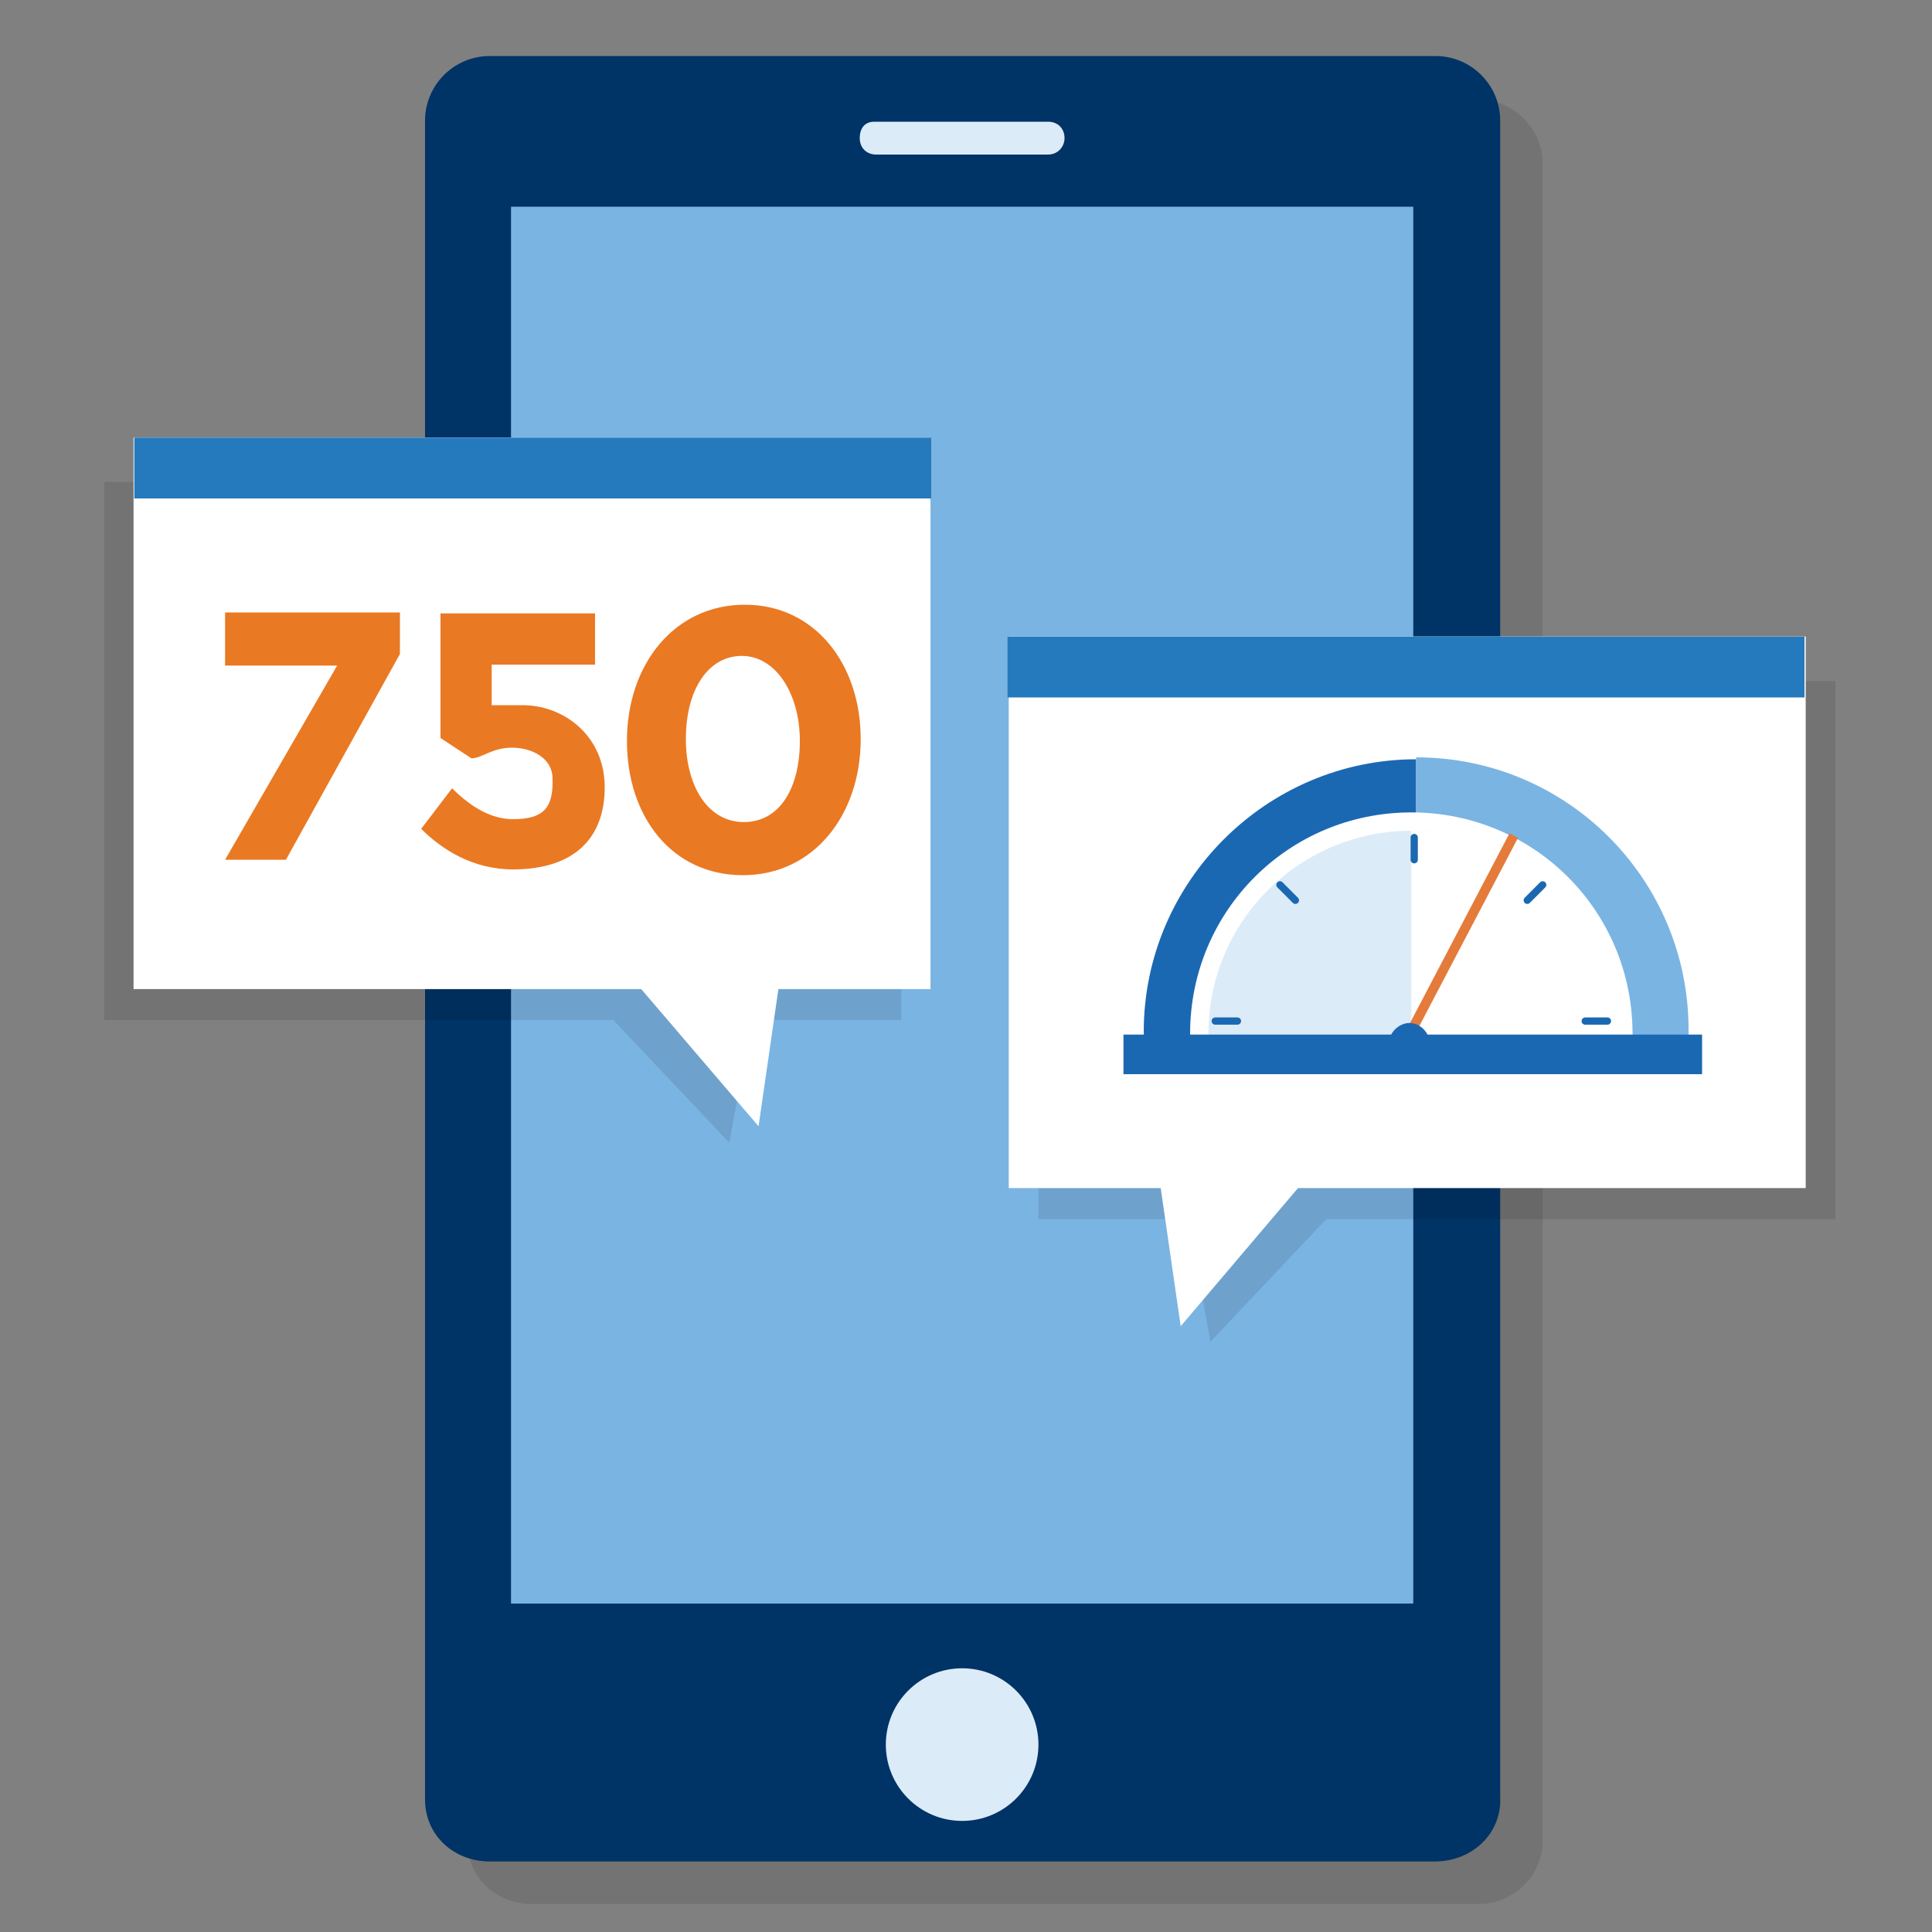 <?xml version="1.0" encoding="utf-8"?>
<!-- Generator: Adobe Illustrator 25.2.3, SVG Export Plug-In . SVG Version: 6.00 Build 0)  -->
<svg version="1.1" id="Layer_1" xmlns="http://www.w3.org/2000/svg" xmlns:xlink="http://www.w3.org/1999/xlink" x="0px" y="0px"
	 viewBox="0 0 200 200" style="enable-background:new 0 0 200 200;" xml:space="preserve">
<rect x="0" y="0" width="200" height="200" fill="#808080" stroke="none"/>
<style type="text/css">
	.st0{opacity:0.1;enable-background:new    ;}
	.st1{fill:#003366;}
	.st2{fill:#7AB4E2;}
	.st3{fill:#DCEBF8;}
	.st4{display:none;fill:#FFFFFF;}
	.st5{fill:#FFFFFF;}
	.st6{display:none;fill:#EA7923;}
	.st7{fill:#257ABE;}
	.st8{clip-path:url(#SVGID_2_);enable-background:new    ;}
	.st9{clip-path:url(#SVGID_4_);fill:#1B68B2;}
	.st10{clip-path:url(#SVGID_6_);fill:#7AB4E2;}
	.st11{clip-path:url(#SVGID_8_);fill:#DCEBF8;}
	.st12{clip-path:url(#SVGID_10_);enable-background:new    ;}
	.st13{clip-path:url(#SVGID_12_);fill:#FFFFFF;}
	.st14{clip-path:url(#SVGID_14_);enable-background:new    ;}
	.st15{clip-path:url(#SVGID_16_);fill:#FFFFFF;}
	.st16{clip-path:url(#SVGID_18_);enable-background:new    ;}
	
		.st17{clip-path:url(#SVGID_20_);fill:none;stroke:#1B68B2;stroke-width:0.75;stroke-linecap:round;stroke-linejoin:round;stroke-miterlimit:10;}
	.st18{fill:none;stroke:#1B68B2;stroke-width:0.75;stroke-linecap:round;stroke-linejoin:round;stroke-miterlimit:10;}
	.st19{fill:none;stroke:#E47B3B;stroke-miterlimit:10;}
	.st20{fill:#1B68B2;}
	.st21{fill:#EA7923;}
</style>
<g id="Layer_1_2_">
	<g id="Layer_1_1_">
		<path id="Path_530" class="st0" d="M153,197.1H55.1c-3.7,0-6.7-2.7-6.7-6.4v-0.2V17c0-3.7,2.7-6.7,6.4-6.7h0.2H153
			c3.7,0,6.7,3,6.7,6.7v173.5C159.7,194.2,156.7,197.1,153,197.1z"/>
		<path id="Path_531" class="st1" d="M148.5,192.7H50.7c-3.7,0-6.7-2.7-6.7-6.4V186V12.5c0-3.7,3-6.7,6.7-6.7h97.9
			c3.7,0,6.7,3,6.7,6.7V186C155.5,189.7,152.5,192.7,148.5,192.7C148.8,192.7,148.8,192.7,148.5,192.7z"/>
		<rect id="Rectangle_1574" x="52.9" y="21.4" class="st2" width="93.4" height="144.6"/>
		<path id="Path_532" class="st3" d="M108.5,16H90.7c-1,0-1.7-0.7-1.7-1.7l0,0c0-1,0.5-1.7,1.5-1.7h0.2h17.8c1,0,1.7,0.7,1.7,1.7
			C110.2,15.2,109.5,16,108.5,16z"/>
		<circle id="Ellipse_235" class="st3" cx="99.6" cy="180.6" r="7.9"/>
		<path id="Path_536" class="st4" d="M117.6,104.9c-1,0-2-0.5-2.5-1.2L107,93.6c-1.2-1.5-1-3.7,0.5-4.9c1.5-1.2,3.7-1,4.9,0.5
			l5.7,7.2l17.8-17.8c1.2-1.2,3.5-1.2,4.9,0c1.2,1.2,1.2,3.5,0,4.9l0,0L120.4,104C119.6,104.5,118.6,104.9,117.6,104.9L117.6,104.9z
			"/>
	</g>
</g>
<g id="Layer_2_1_">
	<g id="Layer_1_3_">
		<path id="Path_533_1_" class="st0" d="M107.5,78.6v47.6H123l2.3,12.7l12-12.7H190V70.5h-16.6L107.5,78.6z"/>
		<g id="Group_2920_1_" transform="translate(172.925 34.19)">
			<rect id="Rectangle_1575_1_" x="-68.5" y="31.7" class="st5" width="82.5" height="57.1"/>
			<path id="Path_534_1_" class="st5" d="M-37.2,87.2H-53l2.3,15.9L-37.2,87.2z"/>
		</g>
		<circle id="Ellipse_236_1_" class="st6" cx="145.6" cy="97.6" r="20.6"/>
		<path id="Path_536_1_" class="st4" d="M141,109.1c-0.7,0-1.4-0.4-1.8-0.9l-5.8-7.2c-0.9-1.1-0.7-2.6,0.4-3.5
			c1.1-0.9,2.6-0.7,3.5,0.4l4.1,5.1L154,90.2c0.9-0.9,2.5-0.9,3.5,0c0.9,0.9,0.9,2.5,0,3.5l0,0l-14.6,14.6
			C142.4,108.7,141.7,109.1,141,109.1L141,109.1z"/>
		<rect id="Rectangle_1576_1_" x="104.3" y="65.9" class="st7" width="82.5" height="6.3"/>
	</g>
	<g id="Layer_1_4_">
		<path id="Path_533_2_" class="st0" d="M27.3,49.9H10.8v55.7h52.7l12,12.7l2.3-12.7h15.5V58L27.3,49.9z"/>
		<g id="Group_2920_2_" transform="translate(172.925 34.19)">
			<rect id="Rectangle_1575_2_" x="-159.1" y="11.1" class="st5" width="82.5" height="57.1"/>
			<path id="Path_534_2_" class="st5" d="M-94.4,82.4l2.3-15.9H-108L-94.4,82.4z"/>
		</g>
		<circle id="Ellipse_236_2_" class="st6" cx="55.2" cy="77" r="20.6"/>
		<path id="Path_536_2_" class="st4" d="M59.8,88.5c-0.7,0-1.4-0.4-1.9-0.7L43.2,73.1l0,0c-0.9-1.1-0.9-2.6,0-3.5
			c1.1-0.9,2.6-0.9,3.5,0l12.7,12.7l4.1-5.1c0.9-1.1,2.5-1.2,3.5-0.4s1.2,2.5,0.4,3.5l-5.8,7.2C61.2,88.1,60.5,88.5,59.8,88.5
			L59.8,88.5z"/>
		<rect id="Rectangle_1576_2_" x="13.9" y="45.3" class="st7" width="82.5" height="6.3"/>
	</g>
	<g id="Layer_2_2_">
		<g>
			<g>
				<g>
					<g>
						<defs>
							<rect id="SVGID_1_" x="116" y="70.5" width="62.4" height="37"/>
						</defs>
						<clipPath id="SVGID_2_">
							<use xlink:href="#SVGID_1_"  style="overflow:visible;"/>
						</clipPath>
						<g class="st8">
							<g>
								<g>
									<g>
										<g>
											<defs>
												<rect id="SVGID_3_" x="116" y="70.3" width="62.5" height="37.4"/>
											</defs>
											<clipPath id="SVGID_4_">
												<use xlink:href="#SVGID_3_"  style="overflow:visible;"/>
											</clipPath>
											<path class="st9" d="M146.6,135c-15.7,0-28.2-12.7-28.2-28.2s12.7-28.2,28.2-28.2"/>
										</g>
									</g>
								</g>
								<g>
									<g>
										<g>
											<defs>
												<rect id="SVGID_5_" x="116" y="70.3" width="62.5" height="37.4"/>
											</defs>
											<clipPath id="SVGID_6_">
												<use xlink:href="#SVGID_5_"  style="overflow:visible;"/>
											</clipPath>
											<path class="st10" d="M146.6,78.4c15.7,0,28.2,12.7,28.2,28.2s-12.7,28.2-28.2,28.2"/>
										</g>
									</g>
								</g>
								<g>
									<g>
										<g>
											<defs>
												<rect id="SVGID_7_" x="116" y="70.3" width="62.5" height="37.4"/>
											</defs>
											<clipPath id="SVGID_8_">
												<use xlink:href="#SVGID_7_"  style="overflow:visible;"/>
											</clipPath>
											<path class="st11" d="M146.1,84.9c12.2,0,21.8,9.9,21.8,21.8s-9.9,21.8-21.8,21.8c-12,0-21.8-9.7-21.8-21.8
												S133.9,84.9,146.1,84.9"/>
										</g>
									</g>
								</g>
							</g>
						</g>
					</g>
				</g>
			</g>
		</g>
		<g>
			<g>
				<g>
					<g>
						<defs>
							<rect id="SVGID_9_" x="116" y="70.5" width="62.4" height="37"/>
						</defs>
						<clipPath id="SVGID_10_">
							<use xlink:href="#SVGID_9_"  style="overflow:visible;"/>
						</clipPath>
						<g class="st12">
							<g>
								<g>
									<g>
										<g>
											<defs>
												<rect id="SVGID_11_" x="116" y="70.3" width="62.5" height="37.4"/>
											</defs>
											<clipPath id="SVGID_12_">
												<use xlink:href="#SVGID_11_"  style="overflow:visible;"/>
											</clipPath>
											<path class="st13" d="M146.1,86c12.2,0,21.8,9.9,21.8,21.8h-21.8V86z"/>
										</g>
									</g>
								</g>
							</g>
						</g>
					</g>
				</g>
			</g>
		</g>
		<g>
			<g>
				<g>
					<g>
						<defs>
							<rect id="SVGID_13_" x="116" y="70.5" width="62.4" height="37"/>
						</defs>
						<clipPath id="SVGID_14_">
							<use xlink:href="#SVGID_13_"  style="overflow:visible;"/>
						</clipPath>
						<g class="st14">
							<g>
								<g>
									<g>
										<g>
											<defs>
												<rect id="SVGID_15_" x="116" y="70.3" width="62.5" height="37.4"/>
											</defs>
											<clipPath id="SVGID_16_">
												<use xlink:href="#SVGID_15_"  style="overflow:visible;"/>
											</clipPath>
											<path class="st15" d="M146.1,86c-11.5,0-21,9.3-21,21s9.3,21,21,21c11.6,0,21-9.3,21-21S157.5,86,146.1,86z M146.1,129.9
												c-12.7,0-22.9-10.2-22.9-22.9s10.2-22.9,22.9-22.9S169,94.3,169,107C169,119.5,158.6,129.9,146.1,129.9z"/>
										</g>
									</g>
								</g>
							</g>
						</g>
					</g>
				</g>
			</g>
		</g>
		<g>
			<g>
				<g>
					<g>
						<defs>
							<rect id="SVGID_17_" x="116" y="70.5" width="62.4" height="37"/>
						</defs>
						<clipPath id="SVGID_18_">
							<use xlink:href="#SVGID_17_"  style="overflow:visible;"/>
						</clipPath>
						<g class="st16">
							<g>
								<g>
									<g>
										<g>
											<defs>
												<rect id="SVGID_19_" x="116" y="70.3" width="62.5" height="37.4"/>
											</defs>
											<clipPath id="SVGID_20_">
												<use xlink:href="#SVGID_19_"  style="overflow:visible;"/>
											</clipPath>
											<line class="st17" x1="146.4" y1="86.7" x2="146.4" y2="89"/>
										</g>
									</g>
								</g>
							</g>
						</g>
					</g>
				</g>
			</g>
		</g>
		<line class="st18" x1="132.5" y1="91.6" x2="134.1" y2="93.2"/>
		<line class="st18" x1="159.7" y1="91.6" x2="158.1" y2="93.2"/>
		<line class="st18" x1="125.8" y1="105.7" x2="128.1" y2="105.7"/>
		<line class="st18" x1="164.1" y1="105.7" x2="166.4" y2="105.7"/>
		<line class="st19" x1="156.7" y1="86.5" x2="145.9" y2="107.1"/>
		<path class="st20" d="M143.8,108c0-1.2,1.1-2.1,2.1-2.1c1.2,0,2.1,1.1,2.1,2.1"/>
		<rect x="116.3" y="107.1" class="st20" width="59.9" height="4.1"/>
	</g>
	<g id="Layer_2_3_">
		<polygon class="st21" points="23.3,89 29.6,89 41.4,67.7 41.4,63.4 23.3,63.4 23.3,68.9 34.9,68.9 		"/>
		<path class="st21" d="M53.1,84.8c-2.1,0-4.2-1.1-6.3-3.2l-3.2,4.2c2.1,2.1,5.3,4.2,9.5,4.2c6.3,0,9.5-3.2,9.5-8.5
			c0-5.3-4.2-8.5-8.5-8.5c-1.1,0-2.1,0-3.2,0v-4.2h10.7v-5.3h-16v12.9l3.2,2.1c1.1,0,2.1-1.1,4.2-1.1c2.1,0,4.2,1.1,4.2,3.2
			C57.3,83.7,56.2,84.8,53.1,84.8z"/>
	</g>
	<g>
		<path class="st21" d="M64.9,76.7L64.9,76.7c0-7.9,4.9-14.1,12.2-14.1s12,6.2,12,13.9l0,0c0,7.9-4.9,14.1-12.2,14.1
			C69.6,90.6,64.9,84.6,64.9,76.7z M82.8,76.7L82.8,76.7c0-4.9-2.5-8.8-6-8.8c-3.5,0-5.8,3.5-5.8,8.6l0,0c0,4.9,2.3,8.6,6,8.6
			C80.7,85.1,82.8,81.6,82.8,76.7z"/>
	</g>
</g>
</svg>
